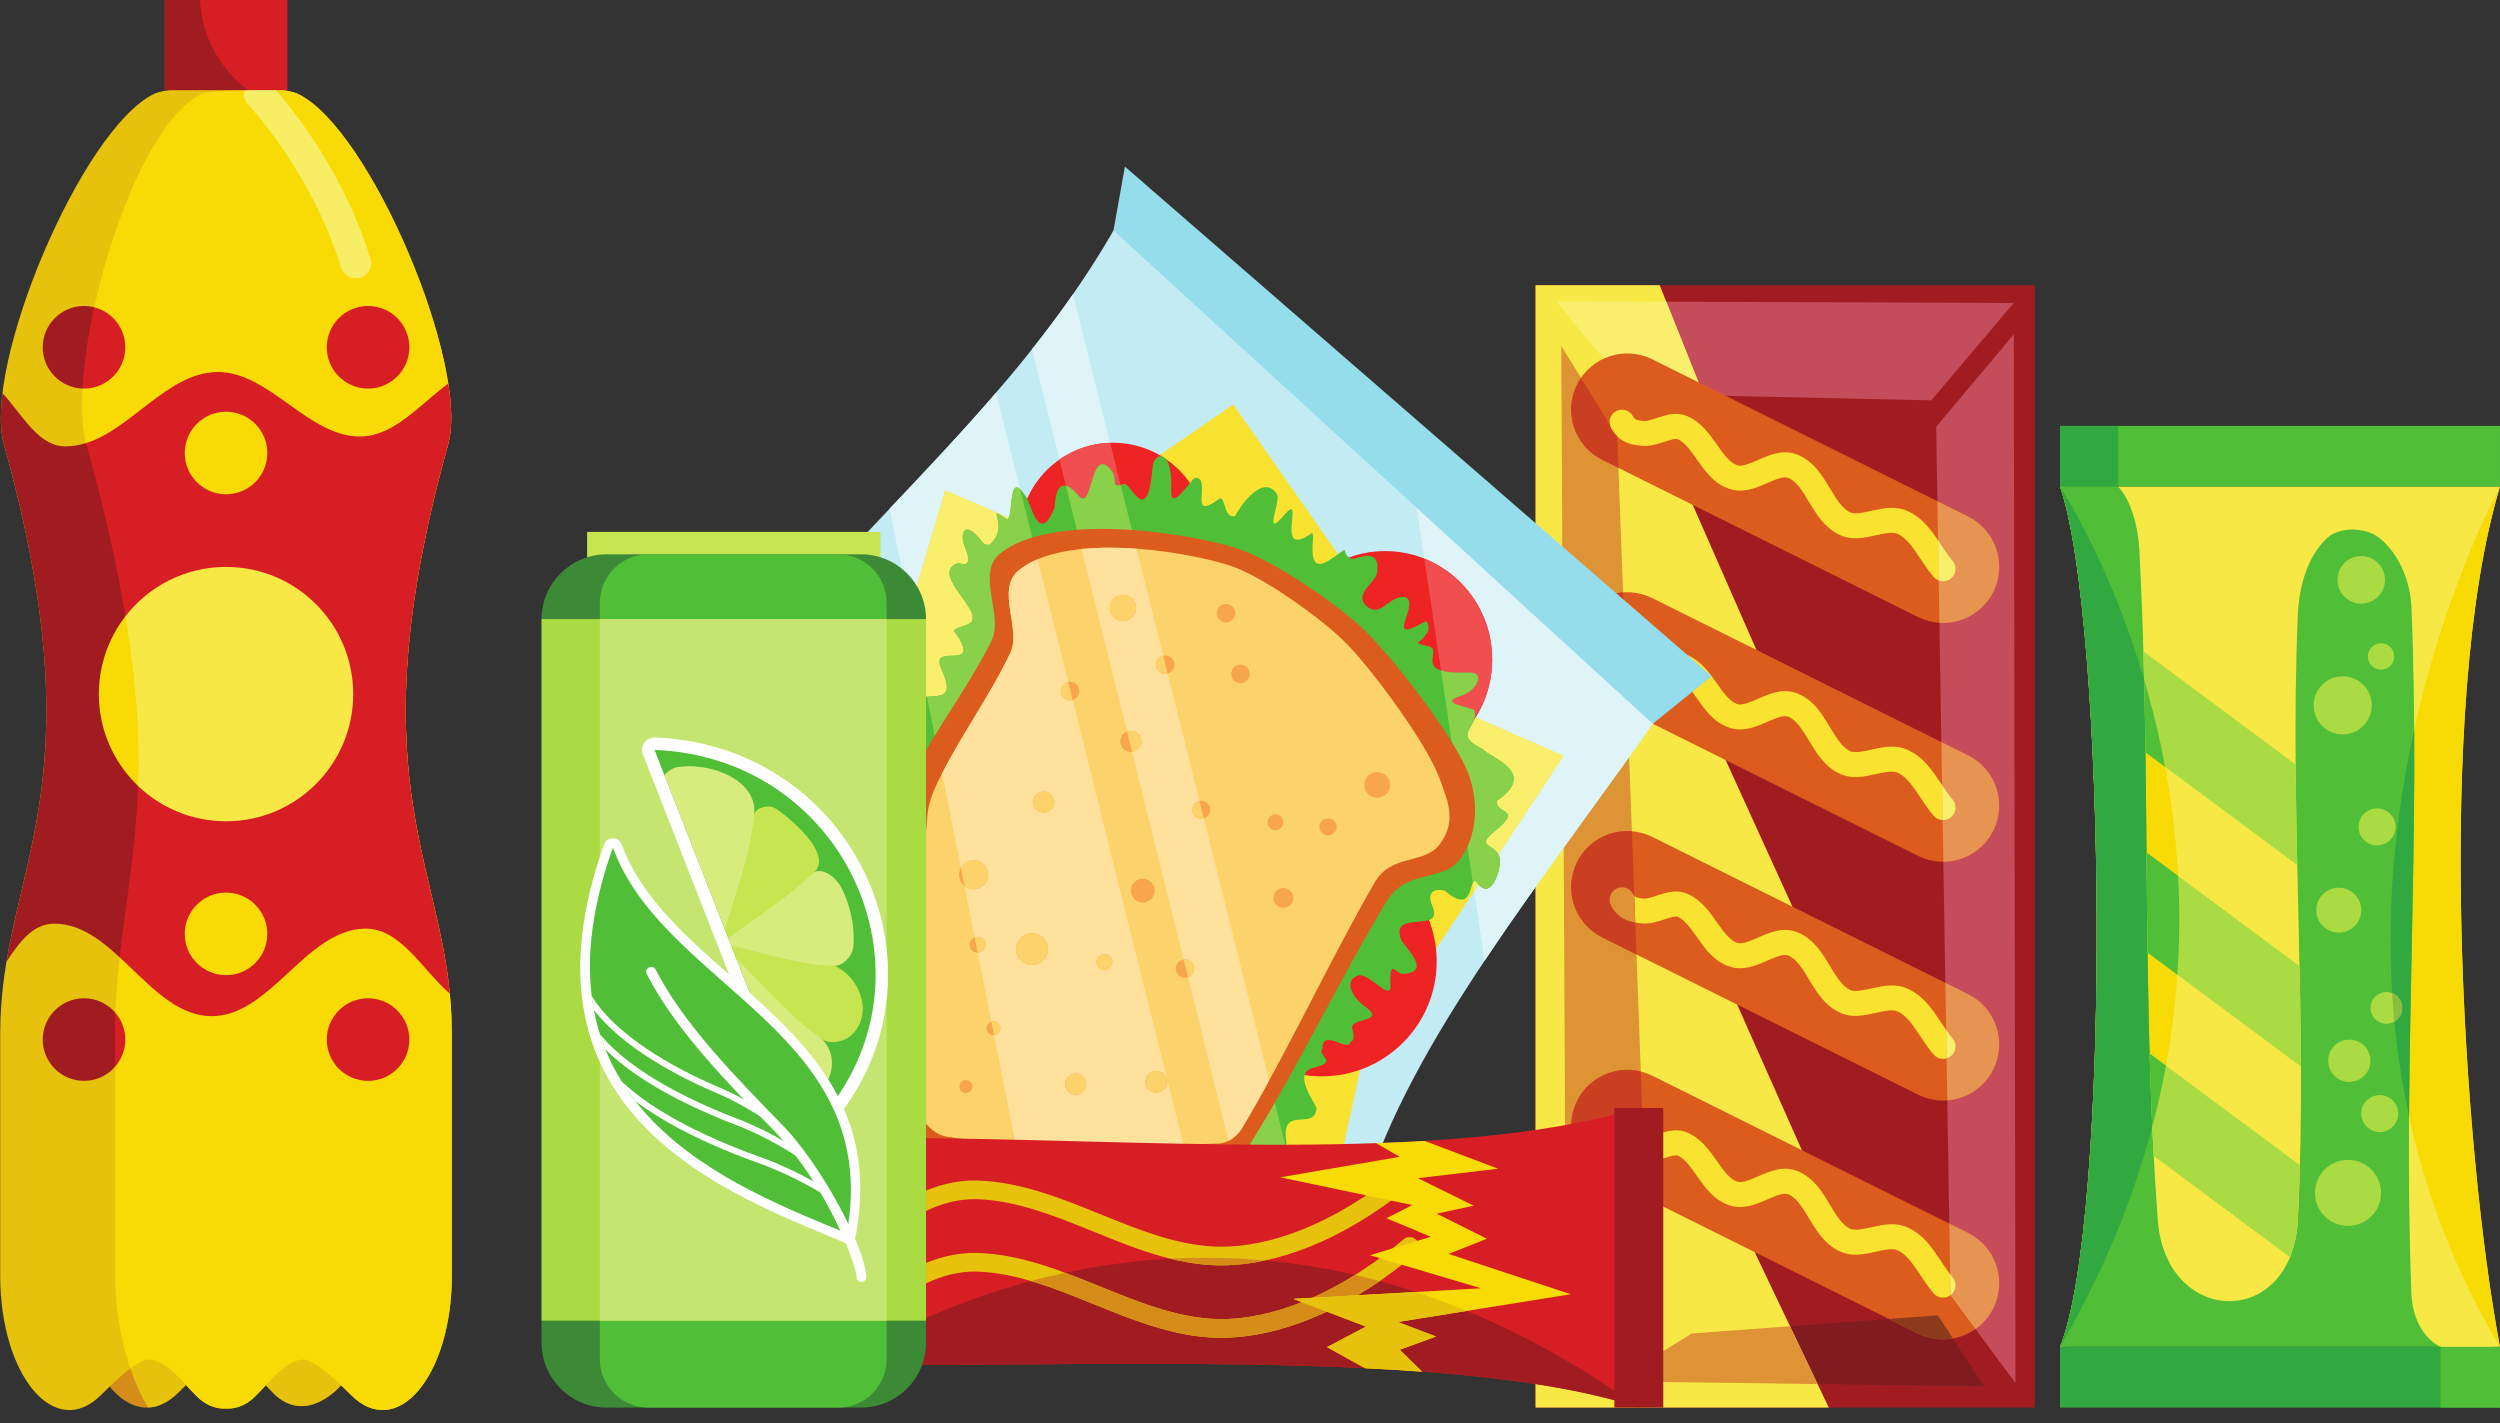 <?xml version="1.0" encoding="UTF-8"?><svg xmlns="http://www.w3.org/2000/svg" xmlns:xlink="http://www.w3.org/1999/xlink" height="1343.7" preserveAspectRatio="xMidYMid meet" version="1.0" viewBox="-0.2 0.0 2359.9 1343.7" width="2359.9" zoomAndPan="magnify"><rect x="-0.2" y="0.0" width="2359.9" height="1343.7" fill="#333333" stroke="none"/><defs><clipPath id="a"><path d="M 0 81 L 427 81 L 427 1331.059 L 0 1331.059 Z M 0 81"/></clipPath><clipPath id="b"><path d="M 77 83 L 427 83 L 427 1331.059 L 77 1331.059 Z M 77 83"/></clipPath><clipPath id="c"><path d="M 1944 402 L 2359.68 402 L 2359.68 460 L 1944 460 Z M 1944 402"/></clipPath><clipPath id="d"><path d="M 1944 1271 L 2359.68 1271 L 2359.68 1329 L 1944 1329 Z M 1944 1271"/></clipPath><clipPath id="e"><path d="M 1944 459 L 2359.68 459 L 2359.68 1273 L 1944 1273 Z M 1944 459"/></clipPath><clipPath id="f"><path d="M 1944 459 L 2359.68 459 L 2359.68 1272 L 1944 1272 Z M 1944 459"/></clipPath><clipPath id="g"><path d="M 2303 1271 L 2359.68 1271 L 2359.68 1329 L 2303 1329 Z M 2303 1271"/></clipPath></defs><g><g><path d="M 322.32 1307.039 C 309.324 1294.641 297.449 1270.121 285.758 1270.121 C 272.168 1270.121 259.238 1296.371 249.805 1306.551 C 252.227 1309.211 254.328 1311.531 256.008 1313.141 C 258.602 1315.629 280.945 1343.711 316.262 1313.141 C 317.965 1311.668 320.012 1309.531 322.32 1307.039 Z M 176.512 1306.199 C 167.203 1295.961 153.277 1267.879 139.789 1267.879 C 130.996 1267.879 113.129 1296.891 102.246 1307.441 C 120.93 1331.48 145.855 1337.18 168.75 1313.871 C 170.594 1311.988 173.301 1309.27 176.512 1306.199" fill="#d58c18" fill-rule="evenodd"/></g><g clip-path="url(#a)"><path d="M 213.16 81.988 C 184.363 81.762 154.59 84.02 144.98 88.77 C 76.805 122.129 -17.062 345.039 3.453 419.34 C 95.648 749.914 0 819.645 0 975.891 L 0 1204.18 C 0 1298.34 51.664 1361.141 95.777 1316.23 C 103.906 1307.949 128.863 1283.301 139.789 1283.301 C 156.984 1283.301 174.895 1307.711 183.031 1315.5 C 184.785 1317.168 195.52 1330.488 213.16 1329.609 C 230.801 1330.488 241.535 1317.168 243.289 1315.5 C 251.426 1307.711 269.34 1283.301 286.531 1283.301 C 297.461 1283.301 322.414 1307.949 330.547 1316.23 C 374.656 1361.141 426.32 1298.34 426.32 1204.18 L 426.32 975.891 C 426.32 819.645 330.676 749.914 422.867 419.34 C 443.383 345.039 349.516 122.129 281.344 88.77 C 271.73 84.02 241.957 81.762 213.16 81.988" fill="#e6c20d" fill-rule="evenodd"/></g><g><path d="M 2.125 371.078 C -0.195 390.273 0.016 406.895 3.453 419.34 C 81.332 698.586 25.176 791.703 5.859 908.066 C 18.133 888.992 31.188 872.027 50.797 871.906 C 108.102 871.547 141.602 958.297 198.898 959.207 C 254.516 960.094 288.273 877.965 343.879 876.582 C 377.637 875.742 397.676 914.672 424.438 937.984 C 411.504 806.027 338.453 722.016 422.867 419.34 C 426.836 404.98 426.512 385.055 422.941 362.031 C 396.359 381.645 372.332 411.266 340.766 412.016 C 290.758 413.203 253.566 349.539 203.574 351.215 C 150.855 352.98 114.461 421.016 61.711 421.367 C 36.062 421.539 20.945 391.496 2.125 371.078" fill="#a11c21" fill-rule="evenodd"/></g><g><path d="M 79.09 288.859 C 100.613 288.859 118.062 306.309 118.062 327.84 C 118.062 349.359 100.613 366.809 79.09 366.809 C 57.566 366.809 40.117 349.359 40.117 327.84 C 40.117 306.309 57.566 288.859 79.09 288.859" fill="#a11c21" fill-rule="evenodd"/></g><g><path d="M 347.23 288.859 C 368.754 288.859 386.203 306.309 386.203 327.84 C 386.203 349.359 368.754 366.809 347.23 366.809 C 325.703 366.809 308.258 349.359 308.258 327.84 C 308.258 306.309 325.703 288.859 347.23 288.859" fill="#fff" fill-rule="evenodd"/></g><g><path d="M 213.16 388.633 C 234.688 388.633 252.133 406.078 252.133 427.605 C 252.133 449.129 234.688 466.578 213.16 466.578 C 191.637 466.578 174.188 449.129 174.188 427.605 C 174.188 406.078 191.637 388.633 213.16 388.633" fill="#fff" fill-rule="evenodd"/></g><g><path d="M 79.09 1020.289 C 100.613 1020.289 118.062 1002.84 118.062 981.312 C 118.062 959.789 100.613 942.344 79.09 942.344 C 57.566 942.344 40.117 959.789 40.117 981.312 C 40.117 1002.84 57.566 1020.289 79.09 1020.289" fill="#a11c21" fill-rule="evenodd"/></g><g><path d="M 347.23 1020.289 C 368.754 1020.289 386.203 1002.84 386.203 981.312 C 386.203 959.789 368.754 942.344 347.23 942.344 C 325.703 942.344 308.258 959.789 308.258 981.312 C 308.258 1002.84 325.703 1020.289 347.23 1020.289" fill="#fff" fill-rule="evenodd"/></g><g><path d="M 213.16 920.516 C 234.688 920.516 252.133 903.07 252.133 881.547 C 252.133 860.02 234.688 842.57 213.16 842.57 C 191.637 842.57 174.188 860.02 174.188 881.547 C 174.188 903.07 191.637 920.516 213.16 920.516" fill="#fff" fill-rule="evenodd"/></g><g><path d="M 213.16 535.148 C 279.465 535.148 333.211 588.898 333.211 655.199 C 333.211 721.504 279.465 775.25 213.16 775.25 C 146.859 775.25 93.109 721.504 93.109 655.199 C 93.109 588.898 146.859 535.148 213.16 535.148" fill="#f8da05" fill-rule="evenodd"/></g><g><path d="M 322.32 1307.039 C 309.324 1294.641 297.449 1270.121 285.758 1270.121 C 272.168 1270.121 259.238 1296.371 249.805 1306.551 C 252.227 1309.211 254.328 1311.531 256.008 1313.141 C 258.602 1315.629 280.945 1343.711 316.262 1313.141 C 317.965 1311.668 320.012 1309.531 322.32 1307.039 Z M 176.512 1306.199 C 167.203 1295.961 153.277 1267.879 139.789 1267.879 C 135.148 1267.879 127.984 1275.961 120.652 1285.141 C 125.777 1301.668 132.27 1316.559 139.648 1328.668 C 149.305 1328.262 159.203 1323.59 168.75 1313.871 C 170.594 1311.988 173.301 1309.27 176.512 1306.199" fill="#e6c20d" fill-rule="evenodd"/></g><g clip-path="url(#b)"><path d="M 122.824 1291.82 C 129.379 1286.898 135.613 1283.301 139.789 1283.301 C 156.984 1283.301 174.895 1307.711 183.031 1315.5 C 184.785 1317.168 195.52 1330.488 213.16 1329.609 C 230.801 1330.488 241.535 1317.168 243.289 1315.5 C 251.426 1307.711 269.34 1283.301 286.531 1283.301 C 297.461 1283.301 322.414 1307.949 330.547 1316.23 C 374.656 1361.141 426.32 1298.34 426.32 1204.18 L 426.32 975.891 C 426.32 819.645 330.676 749.914 422.867 419.34 C 443.383 345.039 349.516 122.129 281.344 88.77 C 276.301 86.281 265.715 84.469 252.629 83.352 C 222.898 84.469 194.801 86.281 189.762 88.77 C 147.289 109.551 107.562 203.91 88.762 290.07 C 94.301 319.301 89.254 345.391 77.695 366.777 C 76.582 387.633 77.473 405.422 81.094 418.805 C 120.531 468.008 128.184 524.066 118.238 581.703 C 129.039 646.957 131.66 698.328 130.254 742.426 C 159.504 833.543 145.535 877.047 112.777 903.676 C 110.895 920.531 109.395 937.973 108.758 956.387 C 114.758 973.832 112.309 990.559 108.414 1006.988 L 108.465 1203.98 C 108.469 1234.66 113.902 1265.711 122.824 1291.82" fill="#f8da05" fill-rule="evenodd"/></g><g><path d="M 112.777 903.676 C 139.711 928.418 165.184 958.672 198.898 959.207 C 254.516 960.094 288.273 877.965 343.879 876.582 C 377.637 875.742 397.676 914.672 424.438 937.984 C 411.504 806.027 338.453 722.016 422.867 419.34 C 426.836 404.98 426.512 385.055 422.941 362.031 C 396.359 381.645 372.332 411.266 340.766 412.016 C 290.758 413.203 253.566 349.539 203.574 351.215 C 157.504 352.758 123.902 404.906 80.957 418.273 L 81.227 419.34 C 98.812 481.469 110.527 535.582 118.238 581.703 C 180.938 659.328 163.914 703.723 130.254 742.426 C 128.004 802.105 118.492 853.004 112.777 903.676" fill="#d81e25" fill-rule="evenodd"/></g><g><path d="M 88.762 290.07 C 105.605 294.371 118.062 309.648 118.062 327.84 C 118.062 349.359 100.613 366.809 79.09 366.809 C 78.605 366.809 78.117 366.793 77.637 366.777 C 78.895 343.75 82.785 317.328 88.762 290.07" fill="#d81e25" fill-rule="evenodd"/></g><g><path d="M 347.23 288.859 C 368.754 288.859 386.203 306.309 386.203 327.84 C 386.203 349.359 368.754 366.809 347.23 366.809 C 325.703 366.809 308.258 349.359 308.258 327.84 C 308.258 306.309 325.703 288.859 347.23 288.859" fill="#d81e25" fill-rule="evenodd"/></g><g><path d="M 213.16 388.633 C 234.688 388.633 252.133 406.078 252.133 427.605 C 252.133 449.129 234.688 466.578 213.16 466.578 C 191.637 466.578 174.188 449.129 174.188 427.605 C 174.188 406.078 191.637 388.633 213.16 388.633" fill="#f8da05" fill-rule="evenodd"/></g><g><path d="M 108.414 1006.988 C 114.418 1000.129 118.062 991.148 118.062 981.312 C 118.062 971.676 114.566 962.859 108.77 956.055 C 108.543 962.527 108.414 969.121 108.414 975.891 L 108.414 1006.988" fill="#d81e25" fill-rule="evenodd"/></g><g><path d="M 347.23 1020.289 C 368.754 1020.289 386.203 1002.84 386.203 981.312 C 386.203 959.789 368.754 942.344 347.23 942.344 C 325.703 942.344 308.258 959.789 308.258 981.312 C 308.258 1002.84 325.703 1020.289 347.23 1020.289" fill="#d81e25" fill-rule="evenodd"/></g><g><path d="M 213.16 920.516 C 234.688 920.516 252.133 903.07 252.133 881.547 C 252.133 860.02 234.688 842.57 213.16 842.57 C 191.637 842.57 174.188 860.02 174.188 881.547 C 174.188 903.07 191.637 920.516 213.16 920.516" fill="#f8da05" fill-rule="evenodd"/></g><g><path d="M 213.16 535.148 C 279.465 535.148 333.211 588.898 333.211 655.199 C 333.211 721.504 279.465 775.25 213.16 775.25 C 181.051 775.25 151.879 762.641 130.336 742.105 C 131.68 698.121 129.055 646.852 118.238 581.703 C 140.199 553.383 174.551 535.148 213.16 535.148" fill="#f8e846" fill-rule="evenodd"/></g><g clip-path="url(#c)"><path d="M 1944.383 402.059 L 2359.688 402.059 L 2359.688 459.43 L 1944.383 459.43 L 1944.383 402.059" fill="#51be37" fill-rule="evenodd"/></g><g clip-path="url(#d)"><path d="M 1944.383 1271.328 L 2359.688 1271.328 L 2359.688 1328.699 L 1944.383 1328.699 L 1944.383 1271.328" fill="#32a940" fill-rule="evenodd"/></g><g clip-path="url(#e)"><path d="M 1944.383 459.43 C 2082.82 459.43 2221.262 459.43 2359.688 459.43 C 2297.336 665.211 2324.77 1088 2359.688 1271.328 C 2344.5 1271.328 2318.441 1274.32 2303.559 1271.328 C 2186.199 1247.801 2072.152 1253.281 1944.383 1271.328 C 1993.023 1151.598 1988.027 584.145 1944.383 459.43" fill="#f8e846" fill-rule="evenodd"/></g><g clip-path="url(#f)"><path d="M 1944.383 1271.328 C 2197.707 837.773 1944.383 459.43 1944.383 459.43 C 1988.027 584.145 1993.023 1151.598 1944.383 1271.328 Z M 2359.688 459.43 C 2297.336 665.211 2324.77 1088 2359.688 1271.328 C 2127.234 881.426 2359.688 459.43 2359.688 459.43" fill="#f8da05" fill-rule="evenodd"/></g><g><path d="M 1944.379 459.434 L 1999.238 459.434 C 2011.551 472.293 2018.094 497.438 2019.195 518.043 C 2030.598 729 2020.906 940.922 2036.66 1151.598 C 2044.195 1252.43 2163.598 1255.141 2168.855 1151.598 C 2178.508 961.445 2160.742 770.625 2168.855 580.398 C 2169.957 554.633 2177.461 525.68 2196.285 508.062 C 2208.438 496.703 2233.27 497.578 2246.172 508.062 C 2264.656 523.074 2275.113 549.133 2276.105 572.914 C 2285.164 788.898 2267.625 1005.43 2276.105 1221.441 C 2276.852 1240.398 2284.922 1262.09 2303.547 1271.328 L 1944.379 1271.328 C 1993.023 1151.598 1988.031 584.145 1944.379 459.434" fill="#51be37" fill-rule="evenodd"/></g><g><path d="M 2278.723 688.895 C 2279.41 810.457 2274.668 932.133 2273.844 1053.73 C 2244.688 919.434 2256.07 791.461 2278.723 688.895 Z M 2023.793 641.395 C 2027.094 782.176 2025.051 923.191 2031.441 1063.789 C 2013.809 1130.531 1985.953 1200.18 1944.379 1271.328 C 1993.016 1151.602 1988.023 584.148 1944.379 459.434 C 1944.379 459.434 1990.594 528.508 2023.793 641.395" fill="#32a940" fill-rule="evenodd"/></g><g><path d="M 1944.383 402.059 L 1999.242 402.059 L 1999.242 459.43 L 1944.383 459.43 L 1944.383 402.059" fill="#32a940" fill-rule="evenodd"/></g><g clip-path="url(#g)"><path d="M 2359.688 1328.699 L 2303.559 1328.699 L 2303.559 1271.328 L 2359.688 1271.328 L 2359.688 1328.699" fill="#51be37" fill-rule="evenodd"/></g><g><path d="M 2228.707 524.898 C 2241.102 524.898 2251.156 534.945 2251.156 547.348 C 2251.156 559.746 2241.102 569.797 2228.707 569.797 C 2216.297 569.797 2206.254 559.746 2206.254 547.348 C 2206.254 534.945 2216.297 524.898 2228.707 524.898 Z M 2247.414 607.211 C 2254.285 607.211 2259.879 612.793 2259.879 619.68 C 2259.879 626.57 2254.285 632.156 2247.414 632.156 C 2240.516 632.156 2234.938 626.57 2234.938 619.68 C 2234.938 612.793 2240.516 607.211 2247.414 607.211 Z M 2211.25 638.387 C 2226.398 638.387 2238.664 650.672 2238.664 665.828 C 2238.664 680.98 2226.398 693.262 2211.25 693.262 C 2196.086 693.262 2183.805 680.98 2183.805 665.828 C 2183.805 650.672 2196.086 638.387 2211.25 638.387 Z M 2243.672 763.102 C 2253.312 763.102 2261.129 770.918 2261.129 780.562 C 2261.129 790.207 2253.312 798.023 2243.672 798.023 C 2234.02 798.023 2226.203 790.207 2226.203 780.562 C 2226.203 770.918 2234.02 763.102 2243.672 763.102 Z M 2207.508 837.934 C 2219.207 837.934 2228.707 847.426 2228.707 859.137 C 2228.707 870.844 2219.207 880.336 2207.508 880.336 C 2195.793 880.336 2186.293 870.844 2186.293 859.137 C 2186.293 847.426 2195.793 837.934 2207.508 837.934 Z M 2252.395 936.457 C 2260.656 936.457 2267.363 943.16 2267.363 951.426 C 2267.363 959.691 2260.656 966.391 2252.395 966.391 C 2244.133 966.391 2237.43 959.691 2237.43 951.426 C 2237.43 943.16 2244.133 936.457 2252.395 936.457 Z M 2217.465 981.355 C 2228.496 981.355 2237.43 990.289 2237.43 1001.312 C 2237.43 1012.332 2228.496 1021.262 2217.465 1021.262 C 2206.449 1021.262 2197.52 1012.332 2197.52 1001.312 C 2197.52 990.289 2206.449 981.355 2217.465 981.355 Z M 2246.164 1033.742 C 2255.805 1033.742 2263.621 1041.551 2263.621 1051.199 C 2263.621 1060.84 2255.805 1068.66 2246.164 1068.66 C 2236.523 1068.66 2228.707 1060.84 2228.707 1051.199 C 2228.707 1041.551 2236.523 1033.742 2246.164 1033.742 Z M 2216.23 1094.852 C 2233.449 1094.852 2247.414 1108.812 2247.414 1126.031 C 2247.414 1143.242 2233.449 1157.199 2216.23 1157.199 C 2199.008 1157.199 2185.055 1143.242 2185.055 1126.031 C 2185.055 1108.812 2199.008 1094.852 2216.23 1094.852" fill="#abdb42" fill-rule="evenodd"/></g><g><path d="M 2257.918 937.512 C 2258.461 946.398 2259.129 955.332 2259.977 964.328 C 2264.398 961.727 2267.363 956.922 2267.363 951.426 C 2267.363 945.109 2263.453 939.707 2257.918 937.512" fill="#8cbc43" fill-rule="evenodd"/></g><g><path d="M 2170.473 911.973 C 2171.113 943.578 2171.645 975.18 2171.781 1006.77 L 2027.004 899.227 C 2026.578 867.719 2026.309 836.199 2026.031 804.68 Z M 2166.781 721.598 L 2023.125 614.875 C 2024.02 646.617 2024.605 678.371 2025.043 710.133 L 2168.301 816.547 C 2167.609 784.891 2167.023 753.238 2166.781 721.598 Z M 2170.848 1099.898 L 2028.922 994.469 C 2029.84 1026.719 2031.066 1058.961 2032.801 1091.172 L 2161.453 1186.742 C 2165.543 1176.832 2168.168 1165.121 2168.863 1151.602 C 2169.727 1134.371 2170.379 1117.141 2170.848 1099.898" fill="#abdb42" fill-rule="evenodd"/></g><g><path d="M 2055.84 826.82 C 2057.418 856.695 2057.355 887.875 2055.16 920.137 L 2027.012 899.227 C 2026.582 867.719 2026.305 836.199 2026.027 804.68 Z M 2023.793 641.406 C 2031.254 666.777 2038.055 694.355 2043.535 723.863 L 2025.043 710.133 C 2024.738 687.219 2024.336 664.312 2023.793 641.406 Z M 2044.391 1005.961 L 2028.918 994.469 C 2029.574 1017.59 2030.395 1040.699 2031.441 1063.801 C 2036.605 1044.258 2040.895 1024.969 2044.391 1005.961" fill="#51be37" fill-rule="evenodd"/></g><g><path d="M 1449.227 269.227 L 1920.645 269.227 L 1920.645 1328.699 L 1449.227 1328.699 L 1449.227 269.227" fill="#a11c21" fill-rule="evenodd"/></g><g><path d="M 1827.477 402.891 L 1840.98 1222.641 L 1902.309 1305.52 L 1900.742 315.594 Z M 1468.934 284.418 L 1900.742 285.977 L 1822.809 377.953 L 1540.637 371.719 L 1468.934 284.418" fill="#c44c5b" fill-rule="evenodd"/></g><g><path d="M 1523.73 1303.961 L 1596.766 1258.75 L 1829.059 1241.598 L 1872.707 1308.629 L 1523.73 1303.961" fill="#801c20" fill-rule="evenodd"/></g><g><path d="M 1566.465 269.219 L 1626.328 418.883 L 1578.93 433.848 L 1668.73 638.383 L 1618.844 695.75 L 1708.633 892.805 L 1633.805 935.207 L 1723.605 1137.25 L 1656.254 1182.148 L 1726.105 1328.699 L 1449.23 1328.699 L 1449.23 269.219 L 1566.465 269.219" fill="#f8e846" fill-rule="evenodd"/></g><g><path d="M 1572.691 284.789 L 1608.051 373.207 L 1540.641 371.719 L 1468.93 284.422 L 1572.691 284.789" fill="#faee6d" fill-rule="evenodd"/></g><g><path d="M 1473.602 326.512 L 1526.43 412.004 L 1557.789 1258.762 L 1478.34 1311.441 L 1473.602 326.512" fill="#de9335" fill-rule="evenodd"/></g><g><path d="M 1689.5 1251.898 L 1715.527 1306.531 L 1523.715 1303.961 L 1596.754 1258.75 L 1689.5 1251.898" fill="#de9335" fill-rule="evenodd"/></g><g><path d="M 1512.297 434.062 C 1486.086 421.023 1475.43 389.207 1488.469 363.012 C 1501.508 336.812 1533.32 326.148 1559.516 339.191 L 1857.598 487.602 C 1883.793 500.645 1894.453 532.457 1881.41 558.652 C 1868.371 584.852 1836.559 595.516 1810.363 582.473 L 1512.297 434.062" fill="#db5c1d" fill-rule="evenodd"/></g><g><path d="M 1520.473 403.859 C 1517.504 398.09 1519.758 390.996 1525.527 388.023 C 1531.309 385.051 1538.391 387.316 1541.371 393.09 C 1542.195 394.703 1543.195 395.566 1544.238 396.023 C 1546.027 396.812 1548.68 397.125 1551.352 397.383 C 1554.434 397.68 1559.094 396.141 1563.684 394.625 C 1573.449 391.398 1583.07 388.227 1594.02 393.5 C 1606.211 399.367 1613.465 409.707 1620.684 419.988 C 1626.531 428.328 1632.355 436.625 1639.551 439.137 C 1644.164 440.75 1651.664 437.504 1659.121 434.266 C 1671.27 428.996 1683.383 423.742 1696.938 429.391 C 1711.918 435.633 1719.645 448.441 1727.387 461.301 C 1732.918 470.473 1738.457 479.684 1745.777 483.434 C 1750.355 485.77 1758.129 484.027 1765.926 482.285 C 1777.418 479.707 1788.965 477.125 1800.816 482.578 C 1815.605 489.379 1823.891 501.902 1832.184 514.426 C 1835.609 519.605 1839.043 524.793 1842.859 529.176 C 1847.133 534.082 1846.621 541.523 1841.715 545.797 C 1836.797 550.066 1829.363 549.547 1825.09 544.641 C 1820.469 539.332 1816.512 533.363 1812.57 527.406 C 1806.109 517.648 1799.652 507.887 1791.062 503.938 C 1786.348 501.77 1778.652 503.492 1770.98 505.207 C 1759.082 507.871 1747.219 510.535 1735.102 504.332 C 1721.699 497.465 1714.445 485.434 1707.227 473.453 C 1701.457 463.895 1695.723 454.367 1687.926 451.117 C 1683.484 449.273 1675.961 452.535 1668.426 455.809 C 1656.766 460.867 1645.047 465.949 1631.812 461.324 C 1617.418 456.301 1609.441 444.938 1601.43 433.52 C 1595.969 425.723 1590.461 417.879 1583.797 414.676 C 1581.484 413.555 1576.305 415.262 1571.047 416.996 C 1564.203 419.258 1557.258 421.551 1549.145 420.766 C 1544.496 420.32 1539.738 419.707 1534.844 417.562 C 1529.188 415.094 1524.168 411 1520.473 403.859" fill="#f9e330" fill-rule="evenodd"/></g><g><path d="M 1512.297 884.902 C 1486.086 871.859 1475.43 840.047 1488.469 813.848 C 1501.508 787.652 1533.32 776.988 1559.516 790.027 L 1857.598 938.441 C 1883.793 951.48 1894.453 983.297 1881.41 1009.492 C 1868.371 1035.691 1836.559 1046.348 1810.363 1033.309 L 1512.297 884.902" fill="#db5c1d" fill-rule="evenodd"/></g><g><path d="M 1520.473 854.695 C 1517.504 848.93 1519.758 841.832 1525.527 838.863 C 1531.309 835.891 1538.391 838.156 1541.371 843.926 C 1542.195 845.543 1543.195 846.406 1544.238 846.859 C 1546.027 847.652 1548.68 847.965 1551.352 848.223 C 1554.434 848.52 1559.094 846.98 1563.684 845.465 C 1573.449 842.234 1583.07 839.066 1594.02 844.34 C 1606.211 850.207 1613.465 860.547 1620.684 870.824 C 1626.531 879.168 1632.355 887.465 1639.551 889.977 C 1644.164 891.59 1651.664 888.344 1659.121 885.105 C 1671.27 879.836 1683.383 874.578 1696.938 880.23 C 1711.918 886.469 1719.645 899.281 1727.387 912.141 C 1732.918 921.312 1738.457 930.52 1745.777 934.27 C 1750.355 936.609 1758.129 934.867 1765.926 933.125 C 1777.418 930.547 1788.965 927.965 1800.816 933.418 C 1815.605 940.215 1823.891 952.742 1832.184 965.262 C 1835.609 970.441 1839.043 975.633 1842.859 980.016 C 1847.133 984.922 1846.621 992.363 1841.715 996.633 C 1836.797 1000.898 1829.363 1000.391 1825.09 995.48 C 1820.469 990.172 1816.512 984.203 1812.57 978.246 C 1806.109 968.488 1799.652 958.727 1791.062 954.773 C 1786.348 952.609 1778.652 954.328 1770.98 956.047 C 1759.082 958.711 1747.219 961.371 1735.102 955.172 C 1721.699 948.305 1714.445 936.273 1707.227 924.293 C 1701.457 914.73 1695.723 905.207 1687.926 901.957 C 1683.484 900.113 1675.961 903.375 1668.426 906.645 C 1656.766 911.707 1645.047 916.785 1631.812 912.164 C 1617.418 907.137 1609.441 895.777 1601.43 884.359 C 1595.969 876.562 1590.461 868.719 1583.797 865.512 C 1581.484 864.395 1576.305 866.098 1571.047 867.836 C 1564.203 870.094 1557.258 872.391 1549.145 871.605 C 1544.496 871.156 1539.738 870.547 1534.844 868.402 C 1529.188 865.93 1524.168 861.84 1520.473 854.695" fill="#f9e330" fill-rule="evenodd"/></g><g><path d="M 1512.297 659.48 C 1486.086 646.441 1475.43 614.625 1488.469 588.43 C 1501.508 562.234 1533.32 551.57 1559.516 564.609 L 1857.598 713.02 C 1883.793 726.062 1894.453 757.875 1881.41 784.074 C 1868.371 810.27 1836.559 820.934 1810.363 807.895 L 1512.297 659.48" fill="#db5c1d" fill-rule="evenodd"/></g><g><path d="M 1520.473 629.277 C 1517.504 623.508 1519.758 616.414 1525.527 613.445 C 1531.309 610.469 1538.391 612.738 1541.371 618.508 C 1542.195 620.121 1543.195 620.988 1544.238 621.441 C 1546.027 622.23 1548.68 622.547 1551.352 622.801 C 1554.434 623.098 1559.094 621.559 1563.684 620.043 C 1573.449 616.816 1583.07 613.648 1594.02 618.922 C 1606.211 624.789 1613.465 635.125 1620.684 645.406 C 1626.531 653.746 1632.355 662.047 1639.551 664.559 C 1644.164 666.168 1651.664 662.922 1659.121 659.688 C 1671.27 654.414 1683.383 649.16 1696.938 654.812 C 1711.918 661.051 1719.645 673.859 1727.387 686.719 C 1732.918 695.891 1738.457 705.102 1745.777 708.852 C 1750.355 711.191 1758.129 709.449 1765.926 707.703 C 1777.418 705.129 1788.965 702.547 1800.816 708 C 1815.605 714.797 1823.891 727.32 1832.184 739.844 C 1835.609 745.023 1839.043 750.211 1842.859 754.594 C 1847.133 759.504 1846.621 766.945 1841.715 771.215 C 1836.797 775.484 1829.363 774.969 1825.09 770.062 C 1820.469 764.75 1816.512 758.785 1812.57 752.824 C 1806.109 743.066 1799.652 733.305 1791.062 729.355 C 1786.348 727.188 1778.652 728.91 1770.98 730.629 C 1759.082 733.293 1747.219 735.953 1735.102 729.754 C 1721.699 722.883 1714.445 710.852 1707.227 698.871 C 1701.457 689.312 1695.723 679.789 1687.926 676.539 C 1683.484 674.691 1675.961 677.957 1668.426 681.227 C 1656.766 686.285 1645.047 691.367 1631.812 686.746 C 1617.418 681.719 1609.441 670.359 1601.43 658.941 C 1595.969 651.145 1590.461 643.301 1583.797 640.094 C 1581.484 638.973 1576.305 640.68 1571.047 642.414 C 1564.203 644.676 1557.258 646.969 1549.145 646.188 C 1544.496 645.738 1539.738 645.125 1534.844 642.984 C 1529.188 640.512 1524.168 636.418 1520.473 629.277" fill="#f9e330" fill-rule="evenodd"/></g><g><path d="M 1512.297 1110.32 C 1486.086 1097.281 1475.43 1065.461 1488.469 1039.27 C 1501.508 1013.07 1533.32 1002.41 1559.516 1015.449 L 1857.598 1163.859 C 1883.793 1176.898 1894.453 1208.711 1881.41 1234.91 C 1868.371 1261.109 1836.559 1271.77 1810.363 1258.73 L 1512.297 1110.32" fill="#db5c1d" fill-rule="evenodd"/></g><g><path d="M 1520.473 1080.121 C 1517.504 1074.348 1519.758 1067.25 1525.527 1064.281 C 1531.309 1061.309 1538.391 1063.578 1541.371 1069.352 C 1542.195 1070.961 1543.195 1071.828 1544.238 1072.281 C 1546.027 1073.07 1548.68 1073.379 1551.352 1073.641 C 1554.434 1073.938 1559.094 1072.398 1563.684 1070.879 C 1573.449 1067.66 1583.07 1064.488 1594.02 1069.762 C 1606.211 1075.629 1613.465 1085.961 1620.684 1096.238 C 1626.531 1104.59 1632.355 1112.879 1639.551 1115.398 C 1644.164 1117.012 1651.664 1113.762 1659.121 1110.531 C 1671.27 1105.25 1683.383 1100 1696.938 1105.648 C 1711.918 1111.891 1719.645 1124.699 1727.387 1137.559 C 1732.918 1146.73 1738.457 1155.938 1745.777 1159.688 C 1750.355 1162.027 1758.129 1160.289 1765.926 1158.539 C 1777.418 1155.969 1788.965 1153.379 1800.816 1158.84 C 1815.605 1165.629 1823.891 1178.16 1832.184 1190.68 C 1835.609 1195.859 1839.043 1201.051 1842.859 1205.438 C 1847.133 1210.34 1846.621 1217.781 1841.715 1222.051 C 1836.797 1226.32 1829.363 1225.809 1825.09 1220.898 C 1820.469 1215.59 1816.512 1209.621 1812.57 1203.66 C 1806.109 1193.91 1799.652 1184.148 1791.062 1180.199 C 1786.348 1178.031 1778.652 1179.75 1770.98 1181.469 C 1759.082 1184.129 1747.219 1186.789 1735.102 1180.59 C 1721.699 1173.719 1714.445 1161.688 1707.227 1149.711 C 1701.457 1140.148 1695.723 1130.629 1687.926 1127.379 C 1683.484 1125.531 1675.961 1128.801 1668.426 1132.07 C 1656.766 1137.117 1645.047 1142.211 1631.812 1137.578 C 1617.418 1132.559 1609.441 1121.199 1601.43 1109.777 C 1595.969 1101.98 1590.461 1094.141 1583.797 1090.93 C 1581.484 1089.809 1576.305 1091.52 1571.047 1093.25 C 1564.203 1095.512 1557.258 1097.809 1549.145 1097.031 C 1544.496 1096.578 1539.738 1095.961 1534.844 1093.82 C 1529.188 1091.352 1524.168 1087.262 1520.473 1080.121" fill="#f9e330" fill-rule="evenodd"/></g><g><path d="M 1828.645 473.184 L 1857.598 487.602 C 1883.793 500.645 1894.453 532.457 1881.41 558.652 C 1871.613 578.348 1851.191 589.266 1830.516 587.926 L 1828.645 473.184" fill="#e79352" fill-rule="evenodd"/></g><g><path d="M 1829.238 510.012 C 1830.234 511.477 1831.211 512.953 1832.184 514.426 C 1835.609 519.605 1839.043 524.793 1842.859 529.176 C 1847.133 534.082 1846.621 541.523 1841.715 545.797 C 1838.34 548.727 1833.781 549.402 1829.875 547.949 L 1829.238 510.012" fill="#faee6d" fill-rule="evenodd"/></g><g><path d="M 1836.117 927.75 L 1857.598 938.441 C 1883.793 951.48 1894.453 983.297 1881.41 1009.492 C 1872.785 1026.82 1855.945 1037.348 1837.953 1038.719 L 1836.117 927.75" fill="#e79352" fill-rule="evenodd"/></g><g><path d="M 1836.855 972.199 C 1838.781 974.957 1840.762 977.605 1842.859 980.016 C 1847.133 984.922 1846.621 992.363 1841.715 996.633 C 1840.391 997.785 1838.883 998.59 1837.297 999.051 L 1836.855 972.199" fill="#faee6d" fill-rule="evenodd"/></g><g><path d="M 1832.375 700.469 L 1857.598 713.02 C 1883.793 726.062 1894.453 757.875 1881.41 784.074 C 1872.195 802.59 1853.598 813.344 1834.234 813.453 L 1832.375 700.469" fill="#e79352" fill-rule="evenodd"/></g><g><path d="M 1833.059 741.152 C 1836.195 745.895 1839.359 750.582 1842.859 754.594 C 1847.133 759.504 1846.621 766.945 1841.715 771.215 C 1839.371 773.25 1836.457 774.195 1833.59 774.102 L 1833.059 741.152" fill="#faee6d" fill-rule="evenodd"/></g><g><path d="M 1839.859 1155.031 L 1857.598 1163.859 C 1883.793 1176.898 1894.453 1208.711 1881.41 1234.91 C 1877.367 1243.031 1871.52 1249.66 1864.594 1254.551 L 1840.977 1222.641 L 1839.859 1155.031" fill="#e79352" fill-rule="evenodd"/></g><g><path d="M 1840.648 1202.762 C 1841.375 1203.68 1842.113 1204.57 1842.859 1205.438 C 1847.133 1210.34 1846.621 1217.781 1841.715 1222.051 C 1841.477 1222.262 1841.227 1222.461 1840.98 1222.641 L 1840.648 1202.762" fill="#faee6d" fill-rule="evenodd"/></g><g><path d="M 1512.289 434.062 C 1486.09 421.023 1475.43 389.207 1488.469 363.012 C 1489.578 360.77 1490.84 358.645 1492.219 356.637 L 1526.43 412.004 L 1527.531 441.648 L 1512.289 434.062" fill="#ca3e21" fill-rule="evenodd"/></g><g><path d="M 1520.469 403.859 C 1519.91 402.785 1519.539 401.664 1519.34 400.527 L 1526.43 412.004 C 1524.199 409.855 1522.191 407.188 1520.469 403.859" fill="#f9e330" fill-rule="evenodd"/></g><g><path d="M 1512.289 884.902 C 1486.09 871.859 1475.43 840.047 1488.469 813.848 C 1498.41 793.875 1519.27 782.934 1540.23 784.641 L 1544.539 900.961 L 1512.289 884.902" fill="#ca3e21" fill-rule="evenodd"/></g><g><path d="M 1520.469 854.699 C 1517.5 848.93 1519.762 841.836 1525.531 838.863 C 1531.301 835.891 1538.391 838.156 1541.371 843.926 C 1541.719 844.602 1542.09 845.145 1542.488 845.586 L 1543.422 870.887 C 1540.609 870.406 1537.75 869.676 1534.84 868.402 C 1529.191 865.93 1524.16 861.84 1520.469 854.699" fill="#de9335" fill-rule="evenodd"/></g><g><path d="M 1512.289 659.48 C 1486.09 646.441 1475.43 614.629 1488.469 588.43 C 1497.09 571.117 1513.898 560.594 1531.879 559.207 L 1536.031 671.305 L 1512.289 659.48" fill="#ca3e21" fill-rule="evenodd"/></g><g><path d="M 1520.469 629.281 C 1517.5 623.508 1519.762 616.414 1525.531 613.445 C 1528.199 612.066 1531.16 611.816 1533.859 612.512 L 1534.988 643.047 L 1534.84 642.984 C 1529.191 640.512 1524.16 636.422 1520.469 629.281" fill="#f9e330" fill-rule="evenodd"/></g><g><path d="M 1512.289 1110.32 C 1486.09 1097.281 1475.43 1065.461 1488.469 1039.27 C 1499.738 1016.621 1525.051 1005.578 1548.629 1011.441 L 1553.039 1130.609 L 1512.289 1110.32" fill="#ca3e21" fill-rule="evenodd"/></g><g><path d="M 1520.469 1080.121 C 1517.5 1074.352 1519.762 1067.25 1525.531 1064.281 C 1531.301 1061.309 1538.391 1063.578 1541.371 1069.352 C 1542.199 1070.961 1543.191 1071.828 1544.23 1072.281 C 1545.941 1073.031 1548.41 1073.352 1550.93 1073.602 L 1551.801 1097.18 C 1550.93 1097.16 1550.039 1097.109 1549.141 1097.031 C 1544.5 1096.578 1539.738 1095.961 1534.84 1093.82 C 1529.191 1091.352 1524.16 1087.262 1520.469 1080.121" fill="#f9e330" fill-rule="evenodd"/></g><g><path d="M 1843.285 1263.461 C 1832.473 1265.398 1820.953 1264 1810.367 1258.73 L 1782.82 1245.012 L 1829.059 1241.598 L 1843.285 1263.461" fill="#8b3b1c" fill-rule="evenodd"/></g><g><path d="M 783.539 540.156 C 882.441 432.027 989.594 333.324 1062.898 195.941 C 1231.68 353.914 1400.469 511.891 1569.25 669.863 C 1461.98 824.414 1330.691 981.797 1287.391 1128.82 C 1126.09 1130.48 964.793 1132.141 803.492 1133.809 C 796.84 935.926 790.191 738.039 783.539 540.156" fill="#c3ebf4" fill-rule="evenodd"/></g><g><path d="M 1332.309 448.102 L 1569.25 669.863 C 1514.52 748.723 1453.539 828.316 1401.18 906.895 Z M 974.027 329.641 L 1172.73 1130 L 1225.16 1129.461 L 1012.711 277.691 C 1000.301 295.559 987.363 312.828 974.027 329.641 Z M 839.613 480.176 C 873.594 444.242 907.613 408.359 940.051 370.668 L 1129.41 1130.449 L 968.836 1132.102 L 839.613 480.176" fill="#def4f9" fill-rule="evenodd"/></g><g><path d="M 1050.891 217.602 L 1061.66 157.281 L 1615.559 638.262 L 1559.93 683.207 L 1050.891 217.602" fill="#96ddec" fill-rule="evenodd"/></g><g><path d="M 844.648 622.469 L 892.039 462.832 L 986.824 503.988 L 1163.922 381.766 L 1288.641 560.109 L 1384.672 673.602 L 1475.711 713.512 L 1334.781 926.773 L 1287.391 992.875 L 1262.449 1107.609 L 1142.719 1100.129 L 840.906 704.781 L 844.648 622.469" fill="#f9e330" fill-rule="evenodd"/></g><g><path d="M 1362.172 647.012 L 1384.672 673.602 L 1475.711 713.512 L 1391.32 841.223 Z M 1012.852 486.027 L 1165.66 1101.559 L 1219.039 1104.898 L 1057.059 455.512 Z M 858.543 575.676 L 892.039 462.832 L 971.637 497.395 L 1111.75 1059.551 L 899.289 781.262 L 858.543 575.676" fill="#faee6d" fill-rule="evenodd"/></g><g><path d="M 1050.43 417.938 C 1099.328 417.938 1138.98 457.582 1138.98 506.484 C 1138.98 555.387 1099.328 595.027 1050.43 595.027 C 1001.531 595.027 961.883 555.387 961.883 506.484 C 961.883 457.582 1001.531 417.938 1050.43 417.938" fill="#ee2323" fill-rule="evenodd"/></g><g><path d="M 990.039 571.234 C 972.719 555.07 961.883 532.043 961.883 506.484 C 961.883 496.371 963.582 486.652 966.703 477.602 Z M 1089.59 585.914 C 1077.781 591.75 1064.488 595.027 1050.43 595.027 C 1046.809 595.027 1043.25 594.809 1039.75 594.387 L 999.883 433.781 C 1013.52 424.281 1029.949 418.52 1047.699 417.98 L 1089.59 585.914" fill="#f14e50" fill-rule="evenodd"/></g><g><path d="M 1307.352 520.199 C 1363.141 520.199 1408.371 565.984 1408.371 622.469 C 1408.371 678.949 1363.141 724.734 1307.352 724.734 C 1251.551 724.734 1206.32 678.949 1206.32 622.469 C 1206.32 565.984 1251.551 520.199 1307.352 520.199" fill="#ee2323" fill-rule="evenodd"/></g><g><path d="M 1344.191 527.219 C 1381.762 542.125 1408.371 579.148 1408.371 622.469 C 1408.371 654.77 1393.57 683.566 1370.469 702.309 L 1344.191 527.219" fill="#f14e50" fill-rule="evenodd"/></g><g><path d="M 1247.48 799.012 C 1307.41 799.012 1355.988 847.594 1355.988 907.516 C 1355.988 967.441 1307.41 1016.02 1247.48 1016.02 C 1187.559 1016.02 1138.98 967.441 1138.98 907.516 C 1138.98 847.594 1187.559 799.012 1247.48 799.012" fill="#ee2323" fill-rule="evenodd"/></g><g><path d="M 858.363 659.883 C 845.652 678.602 847.027 885.234 852.43 914.195 C 876.645 1044.012 954.277 1049.23 1065.691 1096.988 C 1166.602 1140.25 1184.129 1091.828 1194.469 1092.648 C 1194.75 1092.672 1203.84 1090.91 1206.32 1090.781 C 1215.371 1090.781 1214.441 1080.828 1213.75 1075.18 C 1209.891 1043.73 1240.789 1067.461 1242.539 1046.5 C 1242.871 1042.602 1218.379 1013.121 1239.48 1008 C 1264.391 1001.949 1243.039 997.473 1248.102 989.754 C 1248.102 970.043 1273.07 994.195 1274.289 983.516 C 1279.359 982.652 1277.219 974.285 1276.32 971.207 C 1273.031 959.898 1310.25 965.695 1288.012 949.848 C 1276.961 941.973 1267.559 926.375 1281.262 920.945 C 1291.281 916.973 1313.051 946.16 1312.328 930.621 C 1311.051 903.195 1317.801 919.516 1323.551 919.289 C 1353.398 918.117 1325.09 893.668 1322.301 886.863 C 1311.66 857.625 1363.262 882.039 1352.02 855.633 C 1343.578 835.773 1363.359 840.578 1363.461 840.664 C 1390.441 863.941 1386.16 832.484 1392.359 831.012 C 1404.809 850.234 1413.281 829.938 1415.379 817.508 C 1419.391 793.77 1388.031 803.184 1410.852 784.547 C 1438.141 762.262 1411.559 769.48 1412.719 755.91 C 1450.648 730.051 1410.262 716.73 1400.879 708.52 C 1399.852 707.406 1398.629 706.711 1397.301 706.027 C 1370.5 692.312 1396.602 686.535 1391.359 670.48 C 1390.551 668 1355.359 664.098 1378.43 656.926 C 1394.07 652.059 1402.441 634.316 1386.391 634.938 C 1329.82 637.121 1363.93 613.539 1348.031 609.996 C 1330.66 606.121 1341.539 607.781 1345.789 598.555 C 1349.43 597.695 1348.93 584.438 1344.699 586.871 C 1305.16 609.656 1339.66 572.387 1327.289 563.852 C 1311.148 560.543 1303.852 584.109 1290.09 572.367 C 1276.641 560.883 1298.691 550.07 1299.91 540.152 C 1303.059 514.48 1278.73 528.789 1275.891 527.574 C 1262.75 521.945 1277.809 512.359 1257.398 527.008 C 1228.059 548.059 1243.852 499.117 1237.66 503.523 C 1201.23 529.469 1233.031 461.445 1211.988 486.223 C 1191.441 510.422 1209.191 472.488 1205.289 466.52 C 1190.68 444.191 1166.148 485.027 1165.789 487.148 C 1154.148 490.133 1156.91 466.227 1150.359 471.098 C 1120.172 493.527 1144.141 451.449 1128.531 450.984 C 1124.191 450.852 1104.23 486.523 1105.301 461.582 C 1107 421.988 1088.922 426.895 1087.789 441.008 C 1083.051 500.215 1066.559 454.695 1061.031 456.754 C 1046.602 462.117 1055.48 452.398 1048.961 444.285 C 1028.398 418.699 1031.82 484.34 1018.051 468.121 C 995.199 441.199 995.539 478.68 995.387 479.043 C 980.598 514.957 973.543 477.051 968.574 469.227 C 950.453 440.699 957.051 487.824 950.598 490.375 C 927.027 475.016 954.738 493.988 934.438 513.965 C 931.715 514.668 929.211 514.484 927.223 511.934 C 908.598 488.051 906.195 505.336 910.277 515.211 C 920.363 539.609 906.105 530.801 903.422 531.832 C 875.797 542.477 936.547 581.691 912.148 589.934 C 893.836 596.121 901.297 593.309 907.465 606.719 C 918.359 630.406 877.797 607.68 888.402 631.199 C 904.102 666.02 881.309 653.676 858.363 659.883" fill="#51be37" fill-rule="evenodd"/></g><g><path d="M 1390.141 833.402 C 1390.738 832.121 1391.43 831.23 1392.359 831.012 C 1404.809 850.234 1413.281 829.938 1415.379 817.508 C 1419.391 793.77 1388.031 803.184 1410.852 784.547 C 1438.141 762.262 1411.559 769.48 1412.719 755.91 C 1450.648 730.051 1410.262 716.73 1400.879 708.52 C 1399.852 707.406 1398.629 706.711 1397.301 706.027 C 1370.5 692.312 1396.602 686.535 1391.359 670.48 C 1390.551 668 1355.359 664.098 1378.43 656.926 C 1394.07 652.059 1402.441 634.316 1386.391 634.938 C 1373.391 635.441 1365.18 634.578 1360.051 632.914 Z M 1167.602 1109.328 L 1006.051 458.617 C 1009.09 459.375 1013 462.176 1018.051 468.121 C 1031.82 484.34 1028.398 418.699 1048.961 444.285 C 1054.891 451.66 1048.09 460.363 1057.648 457.852 L 1213.879 1084.219 C 1213.219 1087.82 1211.25 1090.781 1206.32 1090.781 C 1203.84 1090.91 1194.75 1092.672 1194.469 1092.648 C 1189.648 1092.27 1183.27 1102.59 1167.602 1109.328 Z M 952.762 1051.02 C 984.602 1066.422 1022.621 1078.531 1065.691 1096.988 C 1090.121 1107.469 1109.648 1112.559 1125.379 1114.281 L 962.75 461.742 C 951.934 452.047 956.223 488.152 950.598 490.375 C 927.027 475.016 954.738 493.988 934.438 513.965 C 931.715 514.668 929.211 514.484 927.223 511.934 C 908.598 488.051 906.195 505.336 910.277 515.211 C 920.363 539.609 906.105 530.801 903.422 531.832 C 875.797 542.477 936.547 581.691 912.148 589.934 C 893.836 596.121 901.297 593.309 907.465 606.719 C 918.359 630.406 877.797 607.68 888.402 631.199 C 900.215 657.395 890.234 656.898 874.797 657.688 L 952.762 1051.02" fill="#89d14b" fill-rule="evenodd"/></g><g><path d="M 863.977 725.98 C 886.117 684.668 914.727 646.934 935.688 605.008 C 947.758 580.855 920.164 541.184 944.418 522.07 C 992.102 484.492 1113.191 501.145 1165.789 517.082 C 1199.871 527.406 1263.699 571.125 1289.262 596.277 C 1316.121 622.703 1372.391 695.305 1385.922 730.348 C 1395.379 754.883 1395.371 788.887 1377.191 812.035 C 1361.281 832.285 1326.922 820.812 1309.219 850.074 C 1263.398 925.805 1225.871 1006.41 1178.891 1081.422 C 1173.781 1089.578 1164.191 1096.738 1154.57 1097.012 C 1059.379 1099.691 963.16 1104.129 868.965 1090.148 C 851.59 1087.57 836.383 1067.148 835.289 1049.621 C 829.426 955.504 840.5 860.973 848.824 767.047 C 850.109 752.512 857.086 738.84 863.977 725.98" fill="#db5c1d" fill-rule="evenodd"/></g><g><path d="M 888.926 730.328 C 908.852 691.453 934.59 655.949 953.449 616.496 C 964.312 593.773 939.484 556.445 961.309 538.457 C 1004.211 503.098 1113.16 518.77 1160.488 533.766 C 1191.148 543.48 1248.59 584.617 1271.59 608.281 C 1295.75 633.148 1346.391 701.461 1358.551 734.438 C 1367.07 757.52 1374.93 775.488 1358.57 797.266 C 1344.262 816.32 1313.34 805.523 1297.41 833.059 C 1256.191 904.312 1214.539 994.195 1172.281 1064.781 C 1167.68 1072.449 1159.051 1079.191 1150.391 1079.449 C 1064.738 1081.969 978.168 1086.148 893.414 1072.988 C 877.781 1070.57 864.098 1051.352 863.117 1034.852 C 857.836 946.297 867.801 857.348 875.289 768.965 C 876.449 755.293 882.727 742.426 888.926 730.328" fill="#fcd26a" fill-rule="evenodd"/></g><g><path d="M 1020.852 518.262 L 1159.539 1076.91 C 1164.738 1074.219 1169.328 1069.691 1172.281 1064.781 C 1180.82 1050.512 1189.34 1035.449 1197.84 1019.91 L 1072.641 517.949 C 1055.141 516.703 1037.379 516.602 1020.852 518.262 Z M 889.121 729.949 C 909.016 691.223 934.652 655.82 953.449 616.496 C 964.312 593.773 939.484 556.445 961.309 538.457 C 966.418 534.246 972.477 530.766 979.242 527.914 L 1116.961 1080.469 C 1064.141 1082.09 1011.109 1083.398 958.508 1079.98 L 889.121 729.949" fill="#fde19d" fill-rule="evenodd"/></g><g><path d="M 1059.781 561.355 C 1066.672 561.355 1072.25 566.938 1072.25 573.828 C 1072.25 580.719 1066.672 586.301 1059.781 586.301 C 1052.891 586.301 1047.309 580.719 1047.309 573.828 C 1047.309 566.938 1052.891 561.355 1059.781 561.355 Z M 1009.898 643.672 C 1014.719 643.672 1018.621 647.578 1018.621 652.398 C 1018.621 657.223 1014.719 661.129 1009.898 661.129 C 1005.07 661.129 1001.16 657.223 1001.16 652.398 C 1001.16 647.578 1005.07 643.672 1009.898 643.672 Z M 1067.27 689.812 C 1072.781 689.812 1077.238 694.281 1077.238 699.789 C 1077.238 705.301 1072.781 709.766 1067.27 709.766 C 1061.75 709.766 1057.289 705.301 1057.289 699.789 C 1057.289 694.281 1061.75 689.812 1067.27 689.812 Z M 984.953 747.184 C 990.465 747.184 994.93 751.648 994.93 757.16 C 994.93 762.672 990.465 767.137 984.953 767.137 C 979.441 767.137 974.977 762.672 974.977 757.16 C 974.977 751.648 979.441 747.184 984.953 747.184 Z M 1078.488 829.496 C 1084.691 829.496 1089.711 834.52 1089.711 840.719 C 1089.711 846.918 1084.691 851.941 1078.488 851.941 C 1072.289 851.941 1067.27 846.918 1067.27 840.719 C 1067.27 834.52 1072.289 829.496 1078.488 829.496 Z M 918.852 812.035 C 926.43 812.035 932.57 818.176 932.57 825.754 C 932.57 833.332 926.43 839.473 918.852 839.473 C 911.277 839.473 905.133 833.332 905.133 825.754 C 905.133 818.176 911.277 812.035 918.852 812.035 Z M 922.594 884.371 C 926.727 884.371 930.074 887.719 930.074 891.852 C 930.074 895.988 926.727 899.336 922.594 899.336 C 918.461 899.336 915.109 895.988 915.109 891.852 C 915.109 887.719 918.461 884.371 922.594 884.371 Z M 1042.32 900.586 C 1046.461 900.586 1049.809 903.934 1049.809 908.066 C 1049.809 912.199 1046.461 915.551 1042.32 915.551 C 1038.191 915.551 1034.84 912.199 1034.84 908.066 C 1034.84 903.934 1038.191 900.586 1042.32 900.586 Z M 1118.398 905.574 C 1123.219 905.574 1127.129 909.48 1127.129 914.301 C 1127.129 919.125 1123.219 923.031 1118.398 923.031 C 1113.578 923.031 1109.672 919.125 1109.672 914.301 C 1109.672 909.48 1113.578 905.574 1118.398 905.574 Z M 1099.691 618.727 C 1104.512 618.727 1108.422 622.637 1108.422 627.457 C 1108.422 632.277 1104.512 636.188 1099.691 636.188 C 1094.871 636.188 1090.961 632.277 1090.961 627.457 C 1090.961 622.637 1094.871 618.727 1099.691 618.727 Z M 1170.781 627.457 C 1175.602 627.457 1179.512 631.363 1179.512 636.188 C 1179.512 641.012 1175.602 644.914 1170.781 644.914 C 1165.961 644.914 1162.051 641.012 1162.051 636.188 C 1162.051 631.363 1165.961 627.457 1170.781 627.457 Z M 1157.059 570.086 C 1161.879 570.086 1165.789 573.996 1165.789 578.816 C 1165.789 583.641 1161.879 587.547 1157.059 587.547 C 1152.238 587.547 1148.328 583.641 1148.328 578.816 C 1148.328 573.996 1152.238 570.086 1157.059 570.086 Z M 1133.68 755.816 C 1138.379 755.816 1142.191 759.629 1142.191 764.332 C 1142.191 769.035 1138.379 772.852 1133.68 772.852 C 1128.969 772.852 1125.16 769.035 1125.16 764.332 C 1125.16 759.629 1128.969 755.816 1133.68 755.816 Z M 1203.828 768.695 C 1207.961 768.695 1211.309 772.047 1211.309 776.18 C 1211.309 780.312 1207.961 783.664 1203.828 783.664 C 1199.691 783.664 1196.352 780.312 1196.352 776.18 C 1196.352 772.047 1199.691 768.695 1203.828 768.695 Z M 1253.398 772.438 C 1257.879 772.438 1261.512 776.07 1261.512 780.547 C 1261.512 785.02 1257.879 788.648 1253.398 788.648 C 1248.93 788.648 1245.301 785.02 1245.301 780.547 C 1245.301 776.07 1248.93 772.438 1253.398 772.438 Z M 1211.309 838.227 C 1216.48 838.227 1220.672 842.414 1220.672 847.582 C 1220.672 852.746 1216.48 856.934 1211.309 856.934 C 1206.148 856.934 1201.961 852.746 1201.961 847.582 C 1201.961 842.414 1206.148 838.227 1211.309 838.227 Z M 974.031 880.926 C 982.297 880.926 988.996 887.625 988.996 895.891 C 988.996 904.156 982.297 910.855 974.031 910.855 C 965.766 910.855 959.066 904.156 959.066 895.891 C 959.066 887.625 965.766 880.926 974.031 880.926 Z M 937.551 964.176 C 941.164 964.176 944.098 967.105 944.098 970.723 C 944.098 974.34 941.164 977.27 937.551 977.27 C 933.934 977.27 931.004 974.34 931.004 970.723 C 931.004 967.105 933.934 964.176 937.551 964.176 Z M 911.543 1019.531 C 914.941 1019.531 917.699 1022.281 917.699 1025.68 C 917.699 1029.078 914.941 1031.828 911.543 1031.828 C 908.145 1031.828 905.391 1029.078 905.391 1025.68 C 905.391 1022.281 908.145 1019.531 911.543 1019.531 Z M 1015.191 1013.441 C 1020.699 1013.441 1025.16 1017.898 1025.16 1023.41 C 1025.16 1028.922 1020.699 1033.391 1015.191 1033.391 C 1009.68 1033.391 1005.211 1028.922 1005.211 1023.41 C 1005.211 1017.898 1009.68 1013.441 1015.191 1013.441 Z M 1091.262 1010.941 C 1096.949 1010.941 1101.551 1015.551 1101.551 1021.23 C 1101.551 1026.91 1096.949 1031.52 1091.262 1031.52 C 1085.578 1031.52 1080.969 1026.91 1080.969 1021.23 C 1080.969 1015.551 1085.578 1010.941 1091.262 1010.941 Z M 1299.859 728.789 C 1306.578 728.789 1312.02 734.234 1312.02 740.949 C 1312.02 747.664 1306.578 753.105 1299.859 753.105 C 1293.148 753.105 1287.699 747.664 1287.699 740.949 C 1287.699 734.234 1293.148 728.789 1299.859 728.789" fill="#f7a64b" fill-rule="evenodd"/></g><g><path d="M 1059.781 561.355 C 1066.672 561.355 1072.25 566.938 1072.25 573.828 C 1072.25 580.719 1066.672 586.301 1059.781 586.301 C 1052.891 586.301 1047.309 580.719 1047.309 573.828 C 1047.309 566.938 1052.891 561.355 1059.781 561.355 Z M 984.953 747.184 C 990.465 747.184 994.93 751.648 994.93 757.16 C 994.93 762.672 990.465 767.137 984.953 767.137 C 979.441 767.137 974.977 762.672 974.977 757.16 C 974.977 751.648 979.441 747.184 984.953 747.184 Z M 1042.32 900.586 C 1046.461 900.586 1049.809 903.934 1049.809 908.066 C 1049.809 912.199 1046.461 915.551 1042.32 915.551 C 1038.191 915.551 1034.84 912.199 1034.84 908.066 C 1034.84 903.934 1038.191 900.586 1042.32 900.586 Z M 974.031 880.926 C 982.297 880.926 988.996 887.625 988.996 895.891 C 988.996 904.156 982.297 910.855 974.031 910.855 C 965.766 910.855 959.066 904.156 959.066 895.891 C 959.066 887.625 965.766 880.926 974.031 880.926 Z M 1015.191 1013.441 C 1020.699 1013.441 1025.16 1017.898 1025.16 1023.41 C 1025.16 1028.922 1020.699 1033.391 1015.191 1033.391 C 1009.68 1033.391 1005.211 1028.922 1005.211 1023.41 C 1005.211 1017.898 1009.68 1013.441 1015.191 1013.441 Z M 1091.262 1010.941 C 1096.949 1010.941 1101.551 1015.551 1101.551 1021.23 C 1101.551 1026.91 1096.949 1031.52 1091.262 1031.52 C 1085.578 1031.52 1080.969 1026.91 1080.969 1021.23 C 1080.969 1015.551 1085.578 1010.941 1091.262 1010.941 Z M 1102.051 635.867 L 1097.82 618.93 C 1093.898 619.781 1090.961 623.277 1090.961 627.457 C 1090.961 632.277 1094.871 636.188 1099.691 636.188 C 1100.512 636.188 1101.301 636.074 1102.051 635.867 Z M 1136.129 772.492 L 1132.012 755.977 C 1128.102 756.758 1125.16 760.199 1125.16 764.332 C 1125.16 769.035 1128.969 772.852 1133.68 772.852 C 1134.531 772.852 1135.352 772.727 1136.129 772.492 Z M 1117.039 905.68 L 1121.23 922.562 C 1124.66 921.391 1127.129 918.137 1127.129 914.301 C 1127.129 909.48 1123.219 905.574 1118.398 905.574 C 1117.93 905.574 1117.48 905.609 1117.039 905.68 Z M 1063.621 690.504 L 1068.379 709.703 C 1073.371 709.148 1077.238 704.926 1077.238 699.789 C 1077.238 694.281 1072.781 689.812 1067.27 689.812 C 1065.98 689.812 1064.75 690.062 1063.621 690.504 Z M 1012.359 660.777 L 1008.141 643.848 C 1004.16 644.66 1001.16 648.18 1001.16 652.398 C 1001.16 657.223 1005.07 661.129 1009.898 661.129 C 1010.75 661.129 1011.578 661.008 1012.359 660.777 Z M 935.609 964.469 L 938.141 977.242 C 941.48 976.945 944.098 974.141 944.098 970.723 C 944.098 967.105 941.164 964.176 937.551 964.176 C 936.871 964.176 936.223 964.277 935.609 964.469 Z M 919.836 884.895 L 922.695 899.336 C 926.785 899.277 930.074 895.953 930.074 891.852 C 930.074 887.719 926.727 884.371 922.594 884.371 C 921.621 884.371 920.691 884.555 919.836 884.895 Z M 906.809 819.18 L 910.227 836.422 C 912.586 838.328 915.586 839.473 918.852 839.473 C 926.43 839.473 932.57 833.332 932.57 825.754 C 932.57 818.176 926.43 812.035 918.852 812.035 C 913.656 812.035 909.137 814.922 906.809 819.18" fill="#fcd26a" fill-rule="evenodd"/></g><g><path d="M 1546.789 1045.859 C 1362.422 1100.738 1073.281 1074.148 836.527 1074.148 C 836.527 1168.422 836.527 1194.359 836.527 1288.629 C 1073.281 1288.629 1389.859 1276.32 1546.789 1328.699 C 1546.789 1234.418 1546.789 1140.141 1546.789 1045.859" fill="#d81e25" fill-rule="evenodd"/></g><g><path d="M 836.527 1261.828 L 836.527 1288.629 C 1073.281 1288.629 1389.859 1276.32 1546.789 1328.699 C 1245.148 1112.68 977.426 1189.922 836.527 1261.828" fill="#a11c21" fill-rule="evenodd"/></g><g><path d="M 836.527 1214.43 C 845.148 1207.531 854.523 1201.461 864.359 1196.551 C 882.82 1187.32 902.961 1182.07 922.859 1182.73 C 963.367 1184.07 1001.121 1199.379 1038.781 1214.641 C 1078.211 1230.629 1117.551 1246.57 1157.988 1245.09 C 1185.711 1244.078 1213.621 1236.25 1240.039 1224.379 C 1271.25 1210.359 1300.352 1190.691 1324.672 1169.871 C 1328.371 1166.699 1333.941 1167.141 1337.102 1170.84 C 1340.27 1174.531 1339.828 1180.102 1336.141 1183.27 C 1310.68 1205.051 1280.129 1225.68 1247.219 1240.461 C 1218.891 1253.191 1188.781 1261.59 1158.609 1262.699 C 1114.328 1264.32 1073.289 1247.68 1032.148 1231.012 C 995.887 1216.309 959.531 1201.57 922.309 1200.34 C 905.438 1199.781 888.18 1204.32 872.23 1212.289 C 859.113 1218.852 846.91 1227.711 836.527 1237.969 Z M 836.527 1146.09 L 836.527 1169.621 C 846.91 1159.359 859.113 1150.5 872.23 1143.941 C 888.18 1135.969 905.438 1131.43 922.309 1131.988 C 959.531 1133.219 995.887 1147.961 1032.148 1162.66 C 1073.289 1179.34 1114.328 1195.969 1158.609 1194.352 C 1188.781 1193.238 1218.891 1184.84 1247.219 1172.121 C 1280.129 1157.328 1310.68 1136.699 1336.141 1114.922 C 1339.828 1111.75 1340.27 1106.191 1337.102 1102.488 C 1333.941 1098.789 1328.371 1098.359 1324.672 1101.52 C 1300.352 1122.34 1271.25 1142.012 1240.039 1156.031 C 1213.621 1167.898 1185.711 1175.73 1157.988 1176.738 C 1117.551 1178.23 1078.211 1162.281 1038.781 1146.289 C 1001.121 1131.031 963.367 1115.73 922.859 1114.379 C 902.961 1113.719 882.82 1118.969 864.359 1128.199 C 854.523 1133.121 845.148 1139.18 836.527 1146.09" fill="#e6c20d" fill-rule="evenodd"/></g><g><path d="M 973.004 1209.238 C 983.5 1206.43 994.301 1203.84 1005.34 1201.48 C 1016.539 1205.629 1027.672 1210.141 1038.781 1214.641 C 1078.211 1230.629 1117.551 1246.57 1157.988 1245.09 C 1185.711 1244.078 1213.621 1236.25 1240.039 1224.379 C 1253.441 1218.359 1266.461 1211.289 1278.871 1203.539 C 1286.578 1205.328 1294.328 1207.25 1302.129 1209.371 C 1285.012 1221.109 1266.52 1231.801 1247.219 1240.461 C 1218.891 1253.191 1188.781 1261.59 1158.609 1262.699 C 1114.328 1264.32 1073.289 1247.68 1032.148 1231.012 C 1012.5 1223.039 992.824 1215.07 973.004 1209.238 Z M 1104.75 1188.191 C 1122.309 1192.531 1140.18 1195.02 1158.609 1194.352 C 1170.48 1193.91 1182.328 1192.352 1194.078 1189.84 C 1163.199 1187.031 1133.379 1186.66 1104.75 1188.191" fill="#d58c18" fill-rule="evenodd"/></g><g><path d="M 1344.539 1076.941 C 1329.48 1077.84 1314.191 1078.551 1298.719 1079.09 L 1321.059 1092 L 1208.191 1111.328 L 1332.898 1137.52 L 1308.578 1149.988 L 1350.359 1167.449 L 1292.988 1184.922 L 1397.762 1216.09 L 1220.66 1226.07 L 1289.25 1252.262 L 1252.461 1271.59 L 1288.34 1291.531 C 1306.66 1292.418 1324.648 1293.5 1342.211 1294.789 L 1321.059 1274.09 L 1355.352 1261.621 L 1319.18 1247.898 L 1482.559 1221.711 L 1367.199 1183.672 L 1403.371 1169.328 L 1355.98 1145.629 L 1390.898 1138.148 L 1338.309 1112.141 L 1413.969 1103.23 L 1344.539 1076.941" fill="#f8da05" fill-rule="evenodd"/></g><g><path d="M 1336.07 1219.57 L 1220.66 1226.07 L 1289.25 1252.262 L 1252.461 1271.59 L 1288.34 1291.531 C 1306.66 1292.418 1324.648 1293.5 1342.211 1294.789 L 1321.059 1274.09 L 1355.352 1261.621 L 1319.18 1247.898 L 1384.43 1237.441 C 1368.129 1230.699 1352.02 1224.82 1336.07 1219.57" fill="#e6c20d" fill-rule="evenodd"/></g><g><path d="M 554.035 502.09 L 830.906 502.09 L 830.906 554.465 L 554.035 554.465 L 554.035 502.09" fill="#c7e451" fill-rule="evenodd"/></g><g><path d="M 572.117 523.289 L 812.82 523.289 C 846.434 523.289 873.934 550.785 873.934 584.398 L 873.934 1267.59 C 873.934 1301.199 846.434 1328.699 812.82 1328.699 L 572.117 1328.699 C 538.508 1328.699 511.008 1301.199 511.008 1267.59 L 511.008 584.398 C 511.008 550.785 538.508 523.289 572.117 523.289" fill="#3c8a36" fill-rule="evenodd"/></g><g><path d="M 611.621 523.289 L 791.164 523.289 C 816.234 523.289 836.746 543.801 836.746 568.867 L 836.746 1283.121 C 836.746 1308.191 816.234 1328.699 791.164 1328.699 L 611.621 1328.699 C 586.555 1328.699 566.043 1308.191 566.043 1283.121 L 566.043 568.867 C 566.043 543.801 586.555 523.289 611.621 523.289" fill="#51be37" fill-rule="evenodd"/></g><g><path d="M 511.008 584.398 L 873.934 584.398 L 873.934 1246.629 L 511.008 1246.629 L 511.008 584.398" fill="#abdb42" fill-rule="evenodd"/></g><g><path d="M 566.043 584.398 L 836.746 584.398 L 836.746 1246.629 L 566.043 1246.629 L 566.043 584.398" fill="#c4e56f" fill-rule="evenodd"/></g><g><path d="M 617.633 707.859 C 807.449 715.477 897.578 939.691 759.809 1070.781 C 712.418 949.809 665.023 828.836 617.633 707.859" fill="#51be37" fill-rule="evenodd"/></g><g><path d="M 759.125 782.359 C 728.445 750.113 686.191 727.219 635.438 721.066 L 764.102 1049.488 C 796.883 1012.879 812.762 970.09 814.461 927.719 C 815.527 901.074 810.992 874.52 801.535 849.711 C 792.078 824.895 777.711 801.891 759.125 782.359 Z M 618.812 696.156 C 684 698.953 738.027 726.082 776.156 766.152 C 796.949 788.008 813.004 813.684 823.539 841.336 C 834.082 868.992 839.133 898.711 837.934 928.641 C 835.801 981.863 813.883 1035.551 767.91 1079.301 C 763.211 1083.77 755.766 1083.59 751.293 1078.879 C 750.207 1077.738 749.395 1076.441 748.859 1075.059 L 748.855 1075.059 L 606.68 712.141 C 604.316 706.09 607.305 699.266 613.352 696.906 C 615.148 696.203 617.016 695.977 618.812 696.156" fill="#fff" fill-rule="evenodd"/></g><g><path d="M 617.633 707.859 C 807.449 715.477 897.578 939.691 759.809 1070.781 C 712.418 949.809 665.023 828.836 617.633 707.859" fill="#51be37" fill-rule="evenodd"/></g><g><path d="M 746.715 1037.359 L 694.156 903.195 C 721.879 928.699 750.488 953.324 776.023 980.988 C 793.621 1000.051 782.766 1024.148 769.164 1035.859 C 763.484 1040.75 750.621 1043.75 746.715 1037.359" fill="#d7ec7d" fill-rule="evenodd"/></g><g><path d="M 694.602 904.336 L 689.879 892.27 C 722.605 897.848 756.504 899.5 787.246 911.77 C 810.082 920.883 825.262 955.449 804.082 976.621 C 797.391 983.312 783.785 986.398 776.023 980.988 C 745.434 959.668 720.848 930.984 694.602 904.336" fill="#c7e451" fill-rule="evenodd"/></g><g><path d="M 689.992 892.566 L 687.18 885.383 C 713.777 863.809 737.703 837.855 768.539 823.219 C 777.125 819.145 789.117 828.555 793.516 836.98 C 802.449 854.094 806.938 874.445 805.328 893.684 C 804.621 902.18 795.766 911.98 787.246 911.77 C 754.211 910.945 722.309 899.867 689.992 892.566" fill="#d7ec7d" fill-rule="evenodd"/></g><g><path d="M 687.254 885.566 L 683.895 877.004 C 692.312 840.496 698.055 803.125 711.793 768.348 C 714.258 762.105 725.371 759.285 731.125 762.734 C 742.898 769.801 786.789 805.73 768.539 823.219 C 743.891 846.852 714.691 865.18 687.254 885.566" fill="#c7e451" fill-rule="evenodd"/></g><g><path d="M 684.137 877.617 L 626.965 731.68 C 630.398 727.75 635.039 724.762 639.457 724.07 C 669.996 719.297 714.531 735.859 711.793 768.348 C 708.637 805.789 694.52 841.391 684.137 877.617" fill="#d7ec7d" fill-rule="evenodd"/></g><g><path d="M 782.23 1166.84 C 671.676 1120.898 482.316 1042.191 570.027 797.18 L 570.035 797.184 C 570.887 794.801 572.75 792.801 575.309 791.863 C 579.883 790.188 584.957 792.535 586.633 797.109 C 604.797 846.637 646.902 883.738 689.375 921.156 C 759.141 982.629 829.875 1044.949 807.762 1165.91 L 807.754 1165.91 C 807.641 1166.52 807.461 1167.141 807.207 1167.738 C 805.32 1172.211 800.156 1174.32 795.676 1172.43 Z M 579.578 824.691 C 516.055 1037.102 687.523 1108.379 789 1150.551 L 792.16 1151.859 C 806.301 1047.73 741.574 990.691 677.703 934.418 C 639.668 900.902 601.914 867.637 579.578 824.691" fill="#fff" fill-rule="evenodd"/></g><g><path d="M 578.348 800.148 C 489.801 1047.5 694.336 1120.25 799.094 1164.32 C 833.84 974.285 626.984 932.762 578.348 800.148" fill="#51be37" fill-rule="evenodd"/></g><g><path d="M 586.434 1020.551 C 602.133 1035.73 622.938 1049.109 643.961 1060.27 C 671.902 1075.121 700.211 1086.051 717.582 1092.25 C 752.785 1104.82 781.062 1123.051 781.141 1123.102 C 782.512 1123.961 782.926 1125.781 782.062 1127.148 C 781.199 1128.52 779.383 1128.93 778.012 1128.07 C 777.934 1128.02 750.234 1110.172 715.602 1097.801 C 698.059 1091.539 669.457 1080.488 641.199 1065.48 C 626.758 1057.809 612.395 1049.09 599.613 1039.43 C 594.91 1033.41 590.5 1027.129 586.434 1020.551 Z M 566.098 976.129 C 581.227 994.844 604.18 1011.109 627.414 1024.301 C 653.516 1039.121 680.012 1050.059 696.273 1056.262 C 729.254 1068.84 755.762 1087.102 755.84 1087.148 C 757.172 1088.07 757.508 1089.898 756.586 1091.23 C 755.664 1092.57 753.836 1092.898 752.5 1091.98 C 752.43 1091.93 726.551 1074.109 694.18 1061.762 C 677.77 1055.5 651.004 1044.449 624.52 1029.41 C 605.254 1018.48 586.148 1005.43 571.254 990.566 C 569.367 985.879 567.648 981.07 566.098 976.129 Z M 558.375 940.23 C 558.934 944.746 559.629 949.168 560.449 953.5 C 574.5 971.574 594.57 987.25 614.836 1000.031 C 638.637 1015.051 662.762 1026.121 677.562 1032.398 C 706.609 1044.719 729.883 1062.539 729.949 1062.59 C 731.238 1063.57 733.078 1063.32 734.055 1062.031 C 735.035 1060.738 734.781 1058.898 733.492 1057.922 C 733.426 1057.871 709.574 1039.609 679.84 1027 C 665.25 1020.809 641.469 1009.898 617.965 995.062 C 594.637 980.344 571.621 961.777 558.379 940.234 L 558.375 940.23" fill="#fff" fill-rule="evenodd"/></g><g><path d="M 811.781 1210.059 C 807.684 1209.141 808.641 1204.789 807.656 1200.91 C 799.512 1168.961 769.289 1107.25 732.117 1069.07 C 687.156 1022.898 637.328 972.266 610.336 919.516 C 607.523 914.023 615.879 909.742 618.695 915.246 C 645.051 966.754 694.746 1017.211 738.859 1062.52 C 774.559 1099.18 815.512 1175.66 817.566 1204.551 C 817.727 1206.801 816.754 1208.59 815.156 1209.621 C 814.066 1210.328 812.922 1210.32 811.781 1210.059" fill="#fff" fill-rule="evenodd"/></g><g><path d="M 233.762 98.449 C 228.348 92.699 228.781 83.801 234.734 78.57 C 240.68 73.328 249.898 73.75 255.309 79.5 C 255.496 79.699 320.098 147.52 349.637 244.699 C 351.902 252.16 347.484 259.98 339.773 262.172 C 332.062 264.352 323.969 260.09 321.703 252.641 C 294.09 161.781 233.934 98.629 233.762 98.449" fill="#f8ee65" fill-rule="evenodd"/></g><g><path d="M 155.234 0 L 271.086 0 L 271.086 85.07 L 155.234 85.07 L 155.234 0" fill="#d81e25" fill-rule="evenodd"/></g><g><path d="M 155.234 0 L 188.637 0 C 189.73 22.969 198.289 56.84 233.598 85.07 L 155.234 85.07 L 155.234 0" fill="#a11c21" fill-rule="evenodd"/></g><g><path d="M 1523.719 1045.859 L 1569.859 1045.859 L 1569.859 1328.699 L 1523.719 1328.699 L 1523.719 1045.859" fill="#a11c21" fill-rule="evenodd"/></g></g></svg>